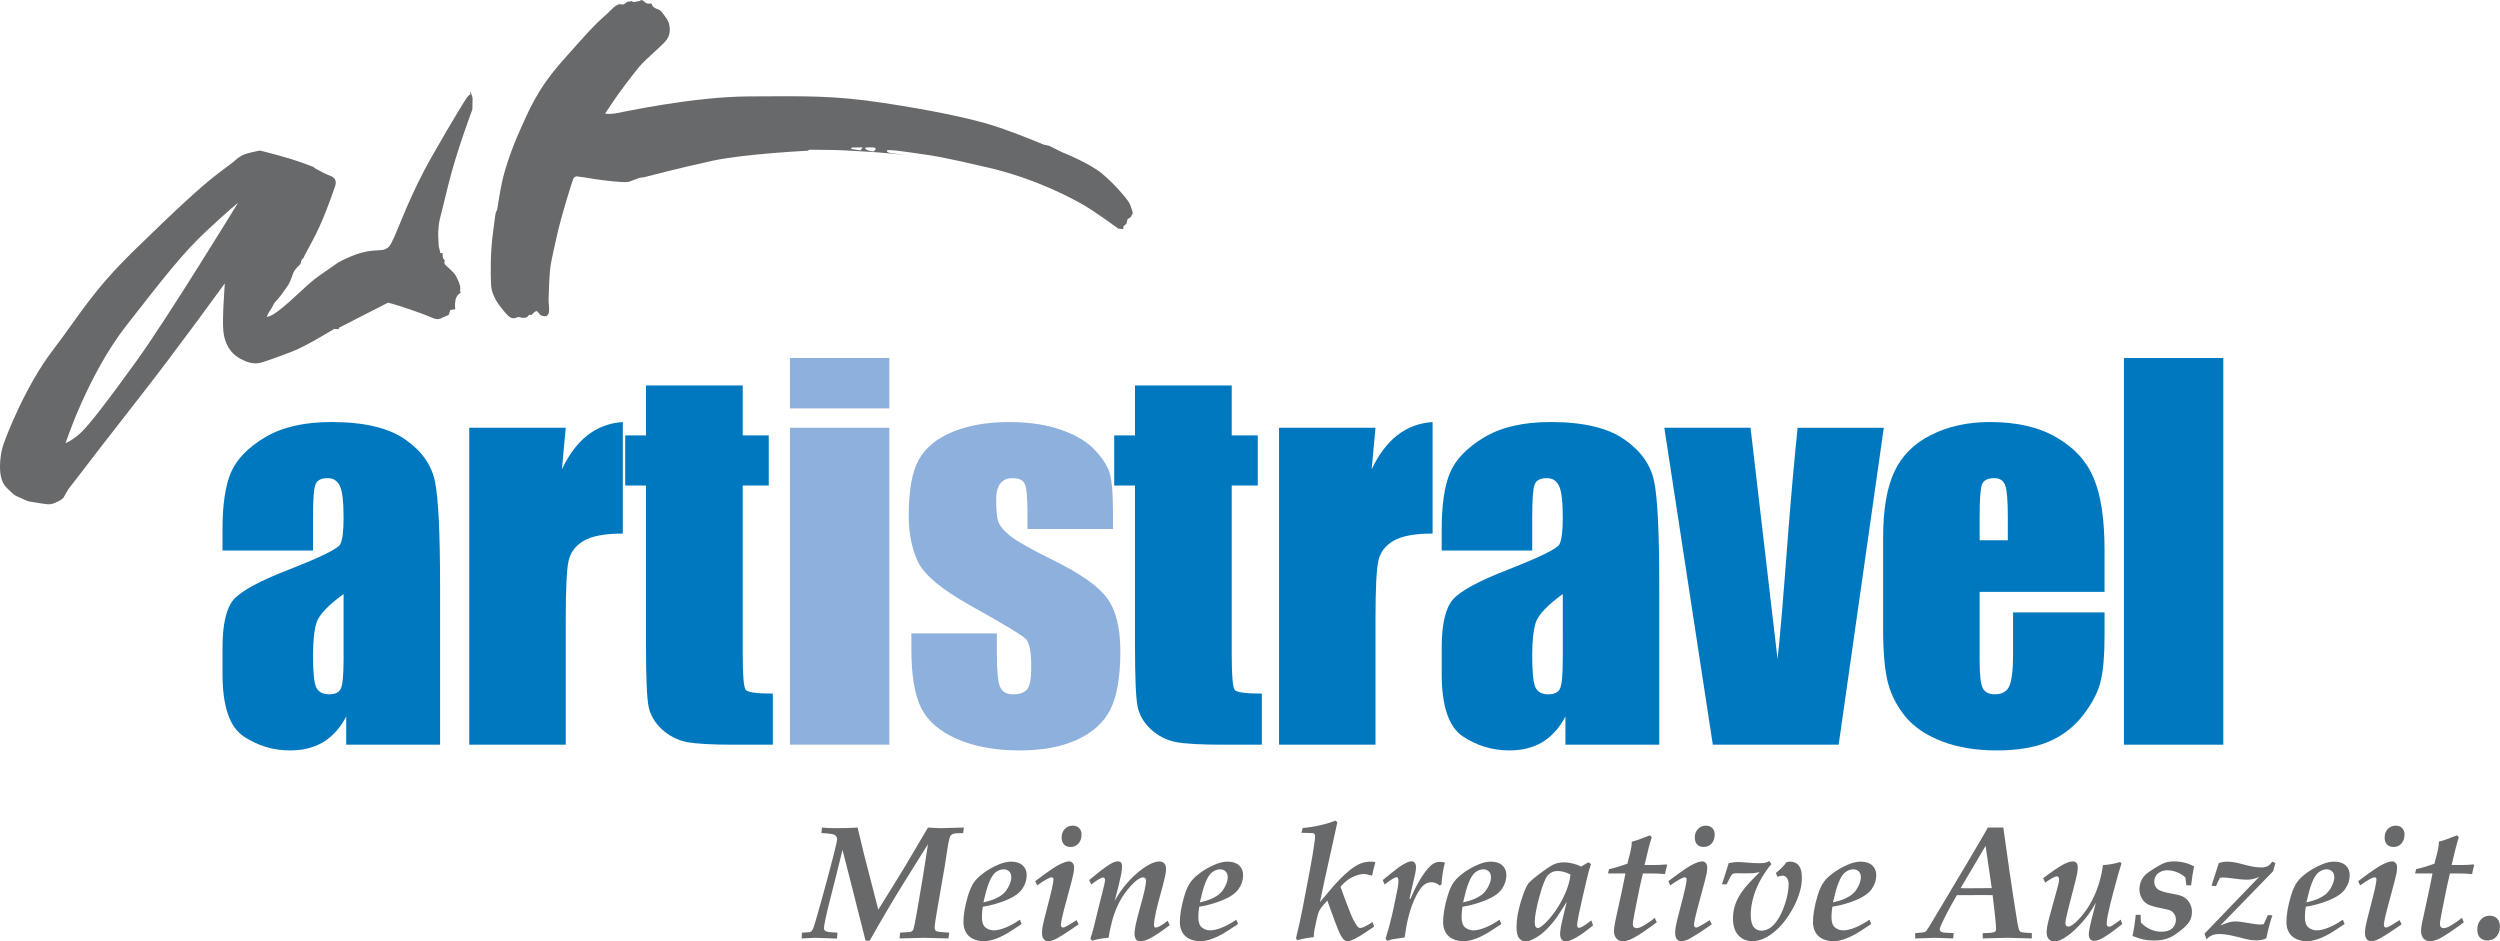 <?xml version="1.0" encoding="utf-8"?>
<!-- Generator: Adobe Illustrator 15.0.0, SVG Export Plug-In  -->
<!DOCTYPE svg PUBLIC "-//W3C//DTD SVG 1.1//EN" "http://www.w3.org/Graphics/SVG/1.1/DTD/svg11.dtd">
<svg version="1.1"
	 xmlns="http://www.w3.org/2000/svg" xmlns:xlink="http://www.w3.org/1999/xlink" xmlns:a="http://ns.adobe.com/AdobeSVGViewerExtensions/3.0/"
	 x="0px" y="0px" width="425px" height="160px" viewBox="0 0 425 160" style="overflow:visible;enable-background:new 0 0 425 160;"
	 xml:space="preserve">
<defs>
</defs>
<path style="fill-rule:evenodd;clip-rule:evenodd;fill:#67696A;" d="M40.454,34.495c0,0-1.309,1.005-5.303,4.724
	c-3.995,3.72-7.031,7.624-13.639,16.078c-6.606,8.453-10.366,20.044-10.366,20.044s1.328-0.54,2.71-1.896
	c1.384-1.355,3.822-4.428,9.25-11.936C28.532,54.001,40.454,34.495,40.454,34.495L40.454,34.495z M38.222,48.177
	c0,0-8.279,11.387-13.523,18.1C19.452,72.99,14.152,79.851,13.21,81.104c-0.942,1.254-1.613,2.076-1.613,2.076l-0.699,1.227
	c0,0,0.031,0.29-0.952,0.8S8.507,85.76,8.08,85.72c-0.426-0.04-1.276-0.152-2.386-0.348c-0.531-0.093-0.705-0.105-0.87-0.149
	c-0.179-0.048-0.348-0.135-0.953-0.41c-1.162-0.527-1.361-0.52-1.963-1.155c-0.603-0.635-1.351-1-1.728-2.539
	c-0.377-1.538-0.124-4.017,0.393-5.53c0.516-1.514,3.725-9.918,8.393-16.034c4.67-6.116,6.598-9.917,13.924-17.068
	c7.324-7.151,11.37-10.854,14.125-12.953c2.756-2.099,2.798-2.119,2.798-2.119s0.899-0.977,2.229-1.334
	c1.332-0.358,2.172-0.486,2.172-0.486s2.927,0.73,5.02,1.366c2.094,0.636,4.123,1.451,4.123,1.451s-0.002,0.076,0.311,0.267
	c0.314,0.191,2.037,1.073,2.429,1.189c0.392,0.118,0.869,0.42,0.962,0.939c0.092,0.519-0.113,0.877-0.429,1.811
	c-0.315,0.934-1.826,5.245-3.567,8.417c-1.348,2.453-1.468,2.782-1.453,2.806c-0.076,0.05-0.348,0.245-0.42,0.567
	c-0.086,0.377-0.025,0.425-0.293,0.66c-0.265,0.237-0.826,0.797-1.054,1.354s-0.481,1.537-0.94,2.163
	c-0.458,0.625-1.106,1.64-1.607,2.173c-0.502,0.534-0.674,0.727-0.804,1.011c-0.129,0.285-0.303,0.63-0.557,0.973
	s-0.593,1.062-0.593,1.062s0.457,0.499,3.664-2.345s3.447-3.371,6.234-5.269c2.787-1.898,1.877-1.437,3.724-2.297
	c1.848-0.862,3.347-1.185,4.243-1.266c0.898-0.083,1.094-0.061,1.521-0.111s0.35,0.023,0.811-0.191
	c0.461-0.215,0.691-0.286,1.45-1.951c0.761-1.665,2.927-7.621,6.326-13.59c3.398-5.967,5.72-9.746,6.065-10.208
	c0.348-0.461,0.576-0.531,0.576-0.531l0.016-0.531l0.363,1.103l-0.038,2.003c0,0-2.652,7.006-4.069,12.725
	c-1.418,5.718-1.503,6.096-1.503,6.096s-0.327,1.389-0.208,3.169s0.004,0.973,0.168,1.645c0.163,0.672,0.176,0.779,0.176,0.779
	l0.364-0.021l0.067,0.869l0.34,0.404c0,0-0.207,0.358,0.012,0.668c0.219,0.309,1.41,1.179,1.816,1.888
	c0.406,0.71,0.791,1.617,0.778,2.073c-0.012,0.454-0.03,0.575-0.03,0.575l0.114,0.246c0,0-0.711,0.405-0.886,1.237
	c-0.174,0.832-0.043,1.594-0.043,1.594l-0.837,0.128l-0.282,0.843l-1.121,0.485c0,0-0.498,0.382-1.236,0.165
	c-0.738-0.218-0.836-0.432-4.088-1.539c-3.252-1.108-3.889-1.185-3.889-1.185l-8.287,4.239l-0.1,0.27l-0.741-0.065
	c0,0-4.618,2.867-7.061,3.818c-2.442,0.95-4.696,1.739-5.431,1.932c-0.733,0.193-1.895,0.272-3.699-0.803
	c-1.465-0.872-2.44-2.403-2.655-4.55C37.751,54.157,38.222,48.177,38.222,48.177L38.222,48.177z"/>
<path style="fill-rule:evenodd;clip-rule:evenodd;fill:#67696A;" d="M144.825,25.065l-0.14,0.267l1.595,0.231l0.381-0.5
	L144.825,25.065L144.825,25.065z M147.315,25.074l-0.286,0.063c0,0,0.063,0.238,0.413,0.378c0.349,0.142,0.838,0.232,1.007,0.234
	c0.168,0.003,0.649-0.474,0.28-0.616C148.361,24.992,147.315,25.074,147.315,25.074L147.315,25.074z M102.874,19.296
	c0,0,0.537,0.174,1.75-0.024c1.214-0.199,13.076-2.832,22.705-2.883c9.629-0.053,14.385-0.18,22.899,1.114s13.799,2.475,17.39,3.472
	c3.592,0.998,9.84,3.616,9.84,3.616l0.877,0.181l2.17,1.082c0,0,4.776,1.888,6.934,3.73c2.158,1.842,3.816,3.851,4.353,4.62
	c0.537,0.769,0.78,2.038,0.78,2.038l-0.331,0.645l-0.557,0.375l-0.179,0.766l-0.502,0.421l-0.063,0.494l-0.813-0.069
	c0,0-3.89-2.862-5.947-4.042c-2.06-1.181-8.131-4.466-16.25-6.357c-8.121-1.892-9.553-2.034-10.399-2.16
	c-0.846-0.127-4.327-0.644-5.11-0.713c-0.784-0.07-1.575-0.14-1.633-0.029c-0.059,0.112-0.027,0.343,0.588,0.438
	c0.615,0.094,2.441,0.322,2.441,0.322s-4.389-0.441-4.836-0.449c-0.449-0.008-5.728-0.386-7.389-0.388
	c-1.66,0-3.91-0.067-3.994-0.042c-0.085,0.028-0.29,0.17-0.29,0.17s-10.726,0.521-16.234,1.714
	c-5.509,1.195-11.528,2.779-11.642,2.805c-0.112,0.025-0.674,0.072-0.674,0.072s-0.994,0.375-1.361,0.508
	c-0.367,0.134-0.447,0.252-1.295,0.237c-0.848-0.015-3.178-0.23-4.945-0.513c-1.77-0.284-2.58-0.41-2.72-0.413
	c-0.141-0.003-0.759-0.272-1.024,0.487c-0.266,0.759-1.984,6.048-2.846,10.028s-1.064,4.362-1.201,7.374
	c-0.137,3.011-0.114,3.32-0.066,3.826c0.047,0.505,0.117,1.326-0.085,1.631c-0.202,0.305-0.37,0.386-0.37,0.386
	s-0.611,0.017-0.923-0.185c-0.312-0.201-0.443-0.68-0.724-0.684c-0.28-0.005-0.854,0.657-0.854,0.657l-0.42-0.035
	c0,0-0.209,0.36-0.435,0.441c-0.226,0.08-0.675,0.1-0.953,0.011c-0.279-0.089-0.476-0.093-0.476-0.093s-0.545,0.328-0.963,0.208
	c-0.42-0.119-0.647-0.257-1.361-1.118c-0.715-0.86-2.15-2.483-2.255-4.567c-0.104-2.083-0.104-5.664,0.323-8.833
	c0.426-3.167,0.396-3.147,0.486-3.425c0.089-0.279,0.232-0.501,0.232-0.501s0.414-2.803,0.841-4.766
	c0.427-1.962,1.509-5.356,2.996-8.646s2.864-6.912,7.259-11.882c4.396-4.97,5.588-6.242,6.837-7.327
	c1.25-1.086,1.784-1.767,2.149-1.983s0.479-0.325,0.839-0.319s0.47,0.119,0.694-0.043c0.227-0.163,0.617-0.434,0.617-0.434
	l0.221,0.059l0.336-0.133c0,0,0.329,0.2,0.553,0.177c0.223-0.024,0.527-0.158,0.777-0.153c0.25,0.004,0.255-0.246,0.476-0.186
	c0.222,0.059,0.603,0.482,0.823,0.569c0.221,0.087,0.803,0.015,0.803,0.015s0.131,0.476,0.516,0.73
	c0.384,0.255,0.854,0.235,1.18,0.657c0.326,0.422,1.17,1.379,1.322,2.159c0.154,0.78,0.221,1.698-0.434,2.628
	c-0.654,0.932-3.497,3.182-4.715,4.661c-1.217,1.478-3.35,4.295-4.316,5.75C103.328,18.632,102.874,19.296,102.874,19.296
	L102.874,19.296z"/>
<path style="fill-rule:evenodd;clip-rule:evenodd;fill:#0078BF;" d="M53.214,93.589H37.825v-3.613c0-4.168,0.474-7.375,1.422-9.623
	c0.975-2.273,2.908-4.275,5.806-6.009c2.896-1.731,6.657-2.597,11.288-2.599c5.548,0,9.729,0.988,12.545,2.964
	c2.814,1.949,4.506,4.358,5.076,7.227c0.568,2.842,0.852,8.717,0.852,17.621v27.042H58.857v-4.791
	c-1.003,1.922-2.302,3.369-3.897,4.344c-1.571,0.947-3.451,1.42-5.645,1.421c-2.869,0-5.509-0.799-7.917-2.396
	c-2.383-1.624-3.573-5.156-3.573-10.597v-4.426c0-4.032,0.636-6.779,1.908-8.242c1.271-1.461,4.425-3.167,9.461-5.116
	c5.386-2.111,8.269-3.532,8.648-4.264c0.378-0.731,0.566-2.219,0.568-4.466c0-2.814-0.217-4.641-0.65-5.481
	c-0.406-0.866-1.096-1.298-2.07-1.299c-1.11,0-1.801,0.365-2.07,1.096c-0.271,0.705-0.406,2.558-0.406,5.563V93.589L53.214,93.589z
	 M58.411,100.979c-2.627,1.923-4.156,3.533-4.588,4.832c-0.406,1.299-0.609,3.167-0.609,5.603c0,2.789,0.175,4.588,0.527,5.4
	c0.379,0.812,1.109,1.218,2.193,1.218c1.027,0,1.691-0.311,1.988-0.934c0.326-0.649,0.488-2.327,0.488-5.035V100.979L58.411,100.979
	z"/>
<path style="fill:#0078BF;" d="M96.174,72.72l-0.649,7.064c2.381-5.061,5.832-7.741,10.354-8.039v18.961
	c-3.005,0-5.211,0.406-6.619,1.218s-2.273,1.949-2.598,3.41c-0.325,1.435-0.487,4.764-0.487,9.988v21.276H79.771V72.72H96.174
	L96.174,72.72z"/>
<path style="fill:#0078BF;" d="M126.263,65.533v8.486h4.426v8.526h-4.426v28.827c0,3.547,0.175,5.522,0.527,5.928
	c0.379,0.406,1.907,0.609,4.588,0.609v8.689h-6.617c-3.736,0-6.402-0.148-7.999-0.447c-1.598-0.325-3.005-1.042-4.223-2.151
	c-1.218-1.137-1.978-2.422-2.274-3.857c-0.298-1.462-0.445-4.873-0.445-10.232V82.545h-3.533v-8.526h3.533v-8.486H126.263
	L126.263,65.533z"/>
<path style="fill-rule:evenodd;clip-rule:evenodd;fill:#8EB0DD;" d="M151.192,60.864v8.567h-16.891v-8.567H151.192L151.192,60.864z
	 M151.192,72.72v53.879h-16.891V72.72H151.192L151.192,72.72z"/>
<path style="fill:#8EB0DD;" d="M189.202,89.935h-14.536v-2.923c0-2.489-0.149-4.059-0.446-4.709
	c-0.271-0.676-0.975-1.014-2.111-1.015c-0.922,0-1.611,0.312-2.07,0.933c-0.461,0.597-0.691,1.503-0.691,2.721
	c0,1.652,0.108,2.87,0.325,3.654c0.243,0.758,0.935,1.597,2.071,2.518c1.163,0.921,3.531,2.261,7.105,4.019
	c4.763,2.329,7.889,4.521,9.379,6.578c1.488,2.058,2.231,5.049,2.232,8.973c0,4.385-0.568,7.702-1.705,9.948
	c-1.137,2.221-3.045,3.938-5.725,5.156c-2.653,1.189-5.861,1.785-9.623,1.786c-4.169,0-7.742-0.649-10.719-1.948
	c-2.951-1.3-4.981-3.058-6.09-5.278c-1.111-2.22-1.665-5.575-1.665-10.069v-2.599h14.536v3.411c0,2.896,0.174,4.778,0.527,5.643
	c0.378,0.867,1.109,1.299,2.192,1.299c1.163,0,1.976-0.284,2.437-0.852c0.459-0.595,0.688-1.826,0.689-3.695
	c0-2.57-0.298-4.18-0.893-4.831c-0.623-0.65-3.805-2.571-9.542-5.766c-4.819-2.707-7.755-5.155-8.811-7.349
	c-1.056-2.219-1.583-4.844-1.583-7.877c0-4.304,0.568-7.471,1.705-9.5c1.137-2.057,3.058-3.641,5.766-4.75
	c2.732-1.109,5.9-1.664,9.5-1.665c3.573,0,6.604,0.46,9.096,1.38c2.518,0.894,4.438,2.085,5.766,3.573
	c1.352,1.49,2.164,2.87,2.436,4.141c0.297,1.273,0.445,3.262,0.447,5.969V89.935L189.202,89.935z"/>
<path style="fill:#0078BF;" d="M209.394,65.533v8.486h4.425v8.526h-4.425v28.827c0,3.547,0.174,5.522,0.527,5.928
	c0.378,0.406,1.906,0.609,4.588,0.609v8.689h-6.618c-3.735,0-6.402-0.148-7.999-0.447c-1.598-0.325-3.004-1.042-4.223-2.151
	c-1.218-1.137-1.977-2.422-2.273-3.857c-0.299-1.462-0.446-4.873-0.446-10.232V82.545h-3.532v-8.526h3.532v-8.486H209.394
	L209.394,65.533z"/>
<path style="fill:#0078BF;" d="M233.834,72.72l-0.648,7.064c2.381-5.061,5.832-7.741,10.354-8.039v18.961
	c-3.005,0-5.211,0.406-6.618,1.218c-1.409,0.812-2.274,1.949-2.599,3.41c-0.324,1.435-0.488,4.764-0.488,9.988v21.276h-16.401V72.72
	H233.834L233.834,72.72z"/>
<path style="fill-rule:evenodd;clip-rule:evenodd;fill:#0078BF;" d="M260.476,93.589h-15.388v-3.613c0-4.168,0.473-7.375,1.42-9.623
	c0.975-2.273,2.91-4.275,5.807-6.009c2.896-1.731,6.658-2.597,11.287-2.599c5.549,0,9.73,0.988,12.547,2.964
	c2.814,1.949,4.506,4.358,5.075,7.227c0.568,2.842,0.853,8.717,0.853,17.621v27.042h-15.957v-4.791
	c-1.002,1.922-2.301,3.369-3.897,4.344c-1.571,0.947-3.451,1.42-5.644,1.421c-2.87,0-5.51-0.799-7.918-2.396
	c-2.383-1.624-3.572-5.156-3.572-10.597v-4.426c0-4.032,0.635-6.779,1.908-8.242c1.271-1.461,4.424-3.167,9.46-5.116
	c5.387-2.111,8.269-3.532,8.647-4.264c0.379-0.731,0.568-2.219,0.569-4.466c0-2.814-0.217-4.641-0.649-5.481
	c-0.406-0.866-1.096-1.298-2.07-1.299c-1.11,0-1.801,0.365-2.072,1.096c-0.271,0.705-0.405,2.558-0.405,5.563V93.589L260.476,93.589
	z M265.673,100.979c-2.626,1.923-4.155,3.533-4.588,4.832c-0.406,1.299-0.609,3.167-0.609,5.603c0,2.789,0.175,4.588,0.528,5.4
	c0.377,0.812,1.108,1.218,2.192,1.218c1.027,0,1.69-0.311,1.989-0.934c0.324-0.649,0.487-2.327,0.487-5.035V100.979L265.673,100.979
	z"/>
<path style="fill:#0078BF;" d="M320.248,72.72l-7.674,53.879h-21.397l-8.241-53.879h14.656l4.588,39.303
	c0.352-2.869,0.947-9.906,1.787-21.113c0.487-6.252,1.027-12.315,1.624-18.189H320.248L320.248,72.72z"/>
<path style="fill-rule:evenodd;clip-rule:evenodd;fill:#0078BF;" d="M357.773,100.613h-21.235v11.653
	c0,2.436,0.175,4.006,0.528,4.709c0.352,0.705,1.028,1.056,2.03,1.056c1.245,0,2.068-0.459,2.477-1.38
	c0.433-0.946,0.648-2.76,0.649-5.44v-7.105h15.551v3.979c0,3.329-0.217,5.887-0.649,7.673c-0.406,1.786-1.381,3.695-2.924,5.725
	s-3.506,3.561-5.888,4.588c-2.354,1.001-5.318,1.501-8.892,1.502c-3.464,0-6.524-0.501-9.176-1.502
	c-2.653-1.001-4.724-2.368-6.212-4.101c-1.461-1.759-2.477-3.681-3.045-5.766c-0.568-2.111-0.853-5.169-0.853-9.176V91.315
	c0-4.71,0.636-8.417,1.907-11.125c1.271-2.733,3.357-4.817,6.254-6.253c2.895-1.461,6.225-2.192,9.987-2.192
	c4.601,0,8.391,0.88,11.369,2.64c3.004,1.732,5.102,4.047,6.293,6.942c1.219,2.87,1.827,6.917,1.827,12.14V100.613L357.773,100.613z
	 M341.329,91.843v-3.938c0-2.787-0.149-4.586-0.446-5.4c-0.298-0.812-0.907-1.218-1.827-1.218c-1.137,0-1.841,0.353-2.111,1.055
	c-0.271,0.677-0.406,2.532-0.406,5.562v3.938H341.329L341.329,91.843z"/>
<polygon style="fill:#0078BF;" points="377.962,60.864 377.962,126.599 361.071,126.599 361.071,60.864 377.962,60.864 "/>
<path style="fill:#67696A;" d="M136.271,159.536l0.067-0.983l1.293-0.081c0.135-0.045,0.248-0.107,0.338-0.188
	c0.125-0.135,0.251-0.377,0.377-0.728c0.126-0.35,0.543-1.781,1.25-4.295c0.879-3.16,1.6-5.854,2.162-8.08
	c0.367-1.437,0.551-2.275,0.551-2.518c0-0.252-0.109-0.474-0.33-0.667c-0.221-0.192-1-0.316-2.338-0.37l0.094-0.943
	c0.565,0.072,1.328,0.107,2.287,0.107c1.471,0,2.727-0.035,3.768-0.107c0.433,1.833,0.807,3.387,1.123,4.663l2.396,9.299
	c0.493-0.764,1.481-2.354,2.964-4.771c1.041-1.68,2.055-3.364,3.043-5.054c1.213-2.075,2.025-3.454,2.438-4.137l0.33,0.023
	c1.034,0.057,1.613,0.084,1.736,0.084l4.038-0.107l-0.121,0.943c-0.872,0-1.442,0.045-1.712,0.135
	c-0.18,0.062-0.328,0.17-0.444,0.323c-0.123,0.206-0.261,0.723-0.415,1.548c-0.053,0.323-0.233,1.495-0.54,3.515l-1.345,7.757
	c-0.26,1.517-0.39,2.441-0.39,2.773c0,0.342,0.114,0.557,0.344,0.646s0.94,0.166,2.136,0.229l-0.133,0.983
	c-2.391-0.072-3.795-0.107-4.212-0.107c-0.569,0-1.937,0.035-4.104,0.107l0.094-0.983c0.099,0,0.656-0.036,1.672-0.108
	c0.152-0.026,0.275-0.081,0.37-0.161c0.095-0.081,0.173-0.189,0.235-0.324c0.091-0.242,0.301-1.307,0.631-3.193
	c0.387-2.265,0.719-4.223,0.996-5.876l0.836-5.377c-0.314,0.494-0.655,1.037-1.023,1.631l-3.031,4.852
	c-0.898,1.446-1.783,2.904-2.654,4.373s-1.49,2.531-1.859,3.187c-0.709,1.276-1.154,2.062-1.334,2.358h-0.713
	c-0.064-0.233-0.393-1.536-0.986-3.908l-1.918-7.573c-0.531-2.094-0.869-3.41-1.014-3.949l-1.174,4.758
	c-0.805,3.156-1.242,4.882-1.314,5.177c-0.348,1.524-0.554,2.492-0.615,2.902c-0.027,0.188-0.041,0.356-0.041,0.509
	c0,0.188,0.076,0.331,0.229,0.43c0.189,0.134,0.603,0.214,1.24,0.241c0.287,0.009,0.562,0.026,0.822,0.054l-0.08,0.983l-0.203,0.014
	l-3.434-0.121L136.271,159.536z"/>
<path style="fill:#67696A;" d="M173.378,156.342l0.297,0.741c-1.276,0.854-2.135,1.406-2.574,1.658
	c-0.826,0.458-1.553,0.784-2.177,0.977c-0.624,0.193-1.188,0.29-1.691,0.29c-0.655,0-1.26-0.133-1.812-0.397
	c-0.552-0.265-0.964-0.646-1.233-1.146s-0.404-1.066-0.404-1.705c0-1.239,0.252-2.713,0.755-4.42
	c0.251-0.845,0.537-1.532,0.856-2.062c0.318-0.529,0.774-1.037,1.367-1.522c0.943-0.772,2.025-1.401,3.248-1.887
	c0.683-0.261,1.312-0.391,1.887-0.391c0.836,0,1.484,0.209,1.947,0.627c0.463,0.417,0.694,0.972,0.694,1.664
	c0,0.854-0.261,1.646-0.782,2.379c-0.521,0.731-1.426,1.36-2.715,1.887c-1.289,0.525-2.613,0.896-3.969,1.111
	c-0.1,0.674-0.148,1.263-0.148,1.766c0,0.854,0.204,1.441,0.613,1.766c0.408,0.323,0.878,0.484,1.408,0.484
	c0.548,0,1.219-0.159,2.015-0.479C171.754,157.364,172.56,156.917,173.378,156.342z M167.179,153.404
	c0.854-0.197,1.46-0.377,1.819-0.539c0.7-0.306,1.231-0.624,1.591-0.957c0.359-0.332,0.671-0.771,0.936-1.313
	c0.266-0.544,0.398-1.031,0.398-1.463c0-0.422-0.121-0.752-0.364-0.99s-0.558-0.357-0.943-0.357c-0.449,0-0.892,0.162-1.327,0.485
	s-0.834,0.948-1.193,1.873C167.816,150.853,167.511,151.94,167.179,153.404z"/>
<path style="fill:#67696A;" d="M176.315,150.514l-0.337-0.714l1.847-1.364c0.943-0.666,1.576-1.089,1.9-1.27
	c0.521-0.288,0.983-0.495,1.388-0.621c0.251-0.072,0.472-0.108,0.66-0.108c0.216,0,0.407,0.09,0.573,0.27s0.249,0.427,0.249,0.74
	c0,0.341-0.036,0.695-0.108,1.063c-0.116,0.574-0.439,1.826-0.969,3.756c-0.529,1.929-0.857,3.192-0.982,3.789
	s-0.188,0.989-0.188,1.178c0,0.144,0.038,0.256,0.114,0.336c0.076,0.081,0.16,0.121,0.25,0.121c0.107,0,0.278-0.062,0.512-0.188
	c0.53-0.276,1.123-0.639,1.779-1.086l0.363,0.715c-0.709,0.504-1.514,1.047-2.412,1.627c-0.898,0.581-1.559,0.948-1.981,1.102
	c-0.27,0.099-0.53,0.148-0.782,0.148c-0.305,0-0.557-0.114-0.754-0.344c-0.198-0.229-0.297-0.581-0.297-1.058
	c0-0.378,0.04-0.769,0.121-1.173c0.098-0.539,0.331-1.5,0.698-2.884c0.756-2.857,1.134-4.537,1.134-5.04
	c0-0.117-0.029-0.207-0.088-0.27s-0.132-0.095-0.223-0.095C178.423,149.146,177.601,149.602,176.315,150.514z M180.479,142.367
	c0-0.593,0.182-1.076,0.547-1.449c0.363-0.372,0.811-0.559,1.34-0.559c0.449,0,0.811,0.137,1.086,0.411
	c0.273,0.273,0.41,0.635,0.41,1.084c0,0.639-0.175,1.152-0.525,1.543c-0.351,0.392-0.795,0.587-1.334,0.587
	c-0.477,0-0.85-0.14-1.119-0.418S180.479,142.888,180.479,142.367z"/>
<path style="fill:#67696A;" d="M185.691,159.913l-0.337-0.323c0.201-0.584,0.391-1.217,0.568-1.9
	c0.379-1.491,0.68-2.717,0.904-3.679c0.225-0.961,0.488-2.013,0.791-3.153c0.158-0.602,0.238-1.016,0.238-1.24
	c0-0.152-0.031-0.265-0.095-0.337c-0.063-0.071-0.14-0.107-0.229-0.107c-0.307,0-0.977,0.393-2.012,1.179l-0.364-0.728
	c1.659-1.404,2.864-2.322,3.617-2.755c0.496-0.288,0.915-0.433,1.257-0.433c0.24,0,0.42,0.065,0.539,0.195
	c0.119,0.131,0.18,0.354,0.18,0.668c0,0.386-0.053,0.844-0.158,1.374c-0.162,0.845-0.527,2.341-1.094,4.488
	c0.844-1.563,1.922-2.97,3.234-4.219c0.961-0.907,1.886-1.585,2.775-2.035c0.592-0.305,1.113-0.458,1.562-0.458
	c0.377,0,0.665,0.108,0.863,0.323c0.197,0.216,0.296,0.529,0.296,0.942c0,0.323-0.056,0.749-0.166,1.278
	c-0.185,0.835-0.573,2.315-1.165,4.442c-0.275,1.067-0.477,1.983-0.603,2.746c-0.083,0.511-0.126,0.853-0.126,1.022
	c0,0.171,0.031,0.301,0.094,0.391c0.053,0.062,0.127,0.094,0.224,0.094c0.158,0,0.383-0.08,0.673-0.24
	c0.457-0.251,0.91-0.559,1.359-0.925l0.33,0.754c-1.482,1.136-2.667,1.919-3.556,2.352c-0.53,0.252-1.024,0.378-1.481,0.378
	c-0.342,0-0.584-0.128-0.728-0.384s-0.216-0.573-0.216-0.95c0-0.71,0.328-2.217,0.982-4.521c0.655-2.305,0.982-3.789,0.982-4.454
	c0-0.171-0.047-0.303-0.141-0.397c-0.095-0.095-0.218-0.142-0.37-0.142c-0.197,0-0.421,0.072-0.673,0.216
	c-0.546,0.314-1.183,0.916-1.908,1.806c-0.727,0.89-1.303,1.806-1.729,2.749s-0.746,1.833-0.961,2.669
	c-0.312,1.213-0.504,2.151-0.572,2.816C187.381,159.505,186.452,159.671,185.691,159.913z"/>
<path style="fill:#67696A;" d="M210.169,156.342l0.296,0.741c-1.276,0.854-2.134,1.406-2.573,1.658
	c-0.827,0.458-1.553,0.784-2.178,0.977c-0.624,0.193-1.188,0.29-1.691,0.29c-0.655,0-1.26-0.133-1.812-0.397
	c-0.552-0.265-0.963-0.646-1.232-1.146s-0.404-1.066-0.404-1.705c0-1.239,0.252-2.713,0.754-4.42
	c0.252-0.845,0.537-1.532,0.856-2.062c0.319-0.529,0.774-1.037,1.368-1.522c0.943-0.772,2.025-1.401,3.248-1.887
	c0.682-0.261,1.311-0.391,1.887-0.391c0.835,0,1.484,0.209,1.947,0.627c0.463,0.417,0.693,0.972,0.693,1.664
	c0,0.854-0.26,1.646-0.781,2.379c-0.521,0.731-1.426,1.36-2.716,1.887c-1.289,0.525-2.612,0.896-3.969,1.111
	c-0.099,0.674-0.147,1.263-0.147,1.766c0,0.854,0.203,1.441,0.612,1.766c0.409,0.323,0.878,0.484,1.409,0.484
	c0.547,0,1.219-0.159,2.014-0.479C208.544,157.364,209.351,156.917,210.169,156.342z M203.97,153.404
	c0.854-0.197,1.459-0.377,1.818-0.539c0.701-0.306,1.231-0.624,1.591-0.957c0.359-0.332,0.671-0.771,0.937-1.313
	c0.266-0.544,0.397-1.031,0.397-1.463c0-0.422-0.121-0.752-0.364-0.99c-0.242-0.238-0.557-0.357-0.943-0.357
	c-0.449,0-0.891,0.162-1.327,0.485c-0.436,0.323-0.833,0.948-1.192,1.873C204.606,150.853,204.302,151.94,203.97,153.404z"/>
<path style="fill:#67696A;" d="M220.53,159.846l-0.211-0.337c0.422-1.697,0.805-3.44,1.148-5.229
	c0.211-1.15,0.578-3.072,1.102-5.768c0.451-2.381,0.748-4.138,0.889-5.27c0.07-0.503,0.106-0.854,0.106-1.052
	c0-0.188-0.034-0.323-0.101-0.404c-0.068-0.08-0.178-0.135-0.331-0.161c-0.116-0.019-0.75-0.036-1.899-0.054l0.244-0.822
	c0.895-0.062,1.861-0.211,2.896-0.445c1.036-0.233,1.92-0.503,2.653-0.809l0.323,0.283c-0.062,0.306-0.162,0.765-0.298,1.375
	c-0.136,0.611-0.433,1.965-0.894,4.059l-0.935,4.207l-0.826,3.937l2.24-2.652c0.899-1.022,1.753-1.873,2.558-2.551
	c0.806-0.678,1.496-1.126,2.072-1.346s1.152-0.33,1.728-0.33c0.144,0,0.281,0.007,0.411,0.02c0.131,0.014,0.255,0.039,0.372,0.074
	l0.013,0.135c-0.26,0.872-0.426,1.55-0.498,2.035l-0.148,0.108c-0.288-0.09-0.533-0.157-0.736-0.202
	c-0.202-0.045-0.366-0.067-0.492-0.067c-0.459,0-0.951,0.101-1.479,0.303c-0.525,0.202-1.006,0.464-1.438,0.787
	c-0.333,0.252-0.706,0.605-1.12,1.063c0.071,0.216,0.394,1.095,0.965,2.638s1.02,2.612,1.343,3.209
	c0.324,0.597,0.576,0.958,0.756,1.083c0.1,0.062,0.203,0.094,0.311,0.094c0.162,0,0.392-0.067,0.689-0.203
	c0.467-0.217,0.926-0.488,1.376-0.814l0.284,0.782l-2.186,1.459c-0.701,0.424-1.294,0.73-1.779,0.919
	c-0.198,0.072-0.387,0.108-0.566,0.108c-0.162,0-0.319-0.05-0.473-0.148c-0.206-0.135-0.422-0.398-0.646-0.794
	c-0.225-0.395-0.58-1.242-1.065-2.544c-0.72-1.947-1.133-3.087-1.241-3.419c-0.602,0.637-1.02,1.145-1.254,1.521
	c-0.145,0.233-0.266,0.525-0.363,0.875c-0.181,0.691-0.374,1.57-0.581,2.639c-0.073,0.395-0.108,0.789-0.108,1.184
	C222.481,159.384,221.545,159.559,220.53,159.846z"/>
<path style="fill:#67696A;" d="M235.831,159.94l-0.283-0.351l0.625-2.141c0.353-1.356,0.628-2.521,0.826-3.495
	c0.198-0.974,0.398-1.959,0.601-2.956c0.087-0.493,0.13-0.902,0.13-1.226c0-0.26-0.029-0.433-0.088-0.519
	c-0.059-0.085-0.133-0.128-0.222-0.128c-0.288,0-0.962,0.413-2.023,1.239l-0.337-0.741c1.188-0.99,2.07-1.694,2.646-2.113
	s1.122-0.736,1.638-0.952c0.245-0.1,0.45-0.148,0.616-0.148c0.209,0,0.388,0.087,0.537,0.263c0.148,0.175,0.223,0.429,0.223,0.762
	c0,0.261-0.045,0.619-0.135,1.078c-0.045,0.251-0.373,1.676-0.984,4.271h0.189c0.664-1.572,1.338-2.87,2.021-3.895
	c0.682-1.024,1.289-1.707,1.818-2.049c0.351-0.215,0.746-0.323,1.187-0.323c0.261,0,0.534,0.045,0.821,0.135
	c-0.152,0.53-0.282,1.148-0.391,1.854c-0.107,0.705-0.17,1.322-0.188,1.853l-0.31,0.188c-0.44-0.377-0.912-0.565-1.415-0.565
	c-0.477,0-0.912,0.166-1.308,0.498c-0.549,0.45-1.109,1.344-1.685,2.683c-0.719,1.671-1.234,3.737-1.547,6.199l-2.083,0.323
	C236.45,159.738,236.156,159.823,235.831,159.94z"/>
<path style="fill:#67696A;" d="M254.923,156.342l0.297,0.741c-1.275,0.854-2.134,1.406-2.574,1.658
	c-0.826,0.458-1.552,0.784-2.176,0.977c-0.625,0.193-1.188,0.29-1.691,0.29c-0.656,0-1.26-0.133-1.812-0.397
	s-0.964-0.646-1.233-1.146s-0.404-1.066-0.404-1.705c0-1.239,0.251-2.713,0.755-4.42c0.251-0.845,0.537-1.532,0.855-2.062
	c0.318-0.529,0.775-1.037,1.367-1.522c0.943-0.772,2.026-1.401,3.248-1.887c0.684-0.261,1.312-0.391,1.887-0.391
	c0.836,0,1.484,0.209,1.947,0.627c0.463,0.417,0.695,0.972,0.695,1.664c0,0.854-0.262,1.646-0.782,2.379
	c-0.521,0.731-1.427,1.36-2.716,1.887c-1.289,0.525-2.612,0.896-3.969,1.111c-0.099,0.674-0.148,1.263-0.148,1.766
	c0,0.854,0.205,1.441,0.613,1.766c0.408,0.323,0.879,0.484,1.408,0.484c0.549,0,1.22-0.159,2.016-0.479
	C253.3,157.364,254.105,156.917,254.923,156.342z M248.724,153.404c0.854-0.197,1.461-0.377,1.82-0.539
	c0.7-0.306,1.23-0.624,1.59-0.957c0.359-0.332,0.672-0.771,0.937-1.313c0.265-0.544,0.397-1.031,0.397-1.463
	c0-0.422-0.121-0.752-0.363-0.99c-0.243-0.238-0.558-0.357-0.943-0.357c-0.449,0-0.893,0.162-1.328,0.485s-0.833,0.948-1.192,1.873
	C249.362,150.853,249.057,151.94,248.724,153.404z"/>
<path style="fill:#67696A;" d="M270.521,156.457l0.297,0.862c-2.206,1.819-3.783,2.729-4.729,2.729
	c-0.224,0-0.425-0.112-0.603-0.337c-0.18-0.224-0.269-0.534-0.269-0.93c0-0.332,0.054-0.772,0.159-1.32
	c0.133-0.728,0.46-2.12,0.98-4.178c-1.016,1.617-1.609,2.542-1.78,2.776c-0.746,0.988-1.449,1.774-2.11,2.358
	c-0.66,0.584-1.364,1.042-2.11,1.374c-0.368,0.171-0.692,0.256-0.971,0.256c-0.458,0-0.837-0.184-1.133-0.552
	c-0.296-0.369-0.444-0.998-0.444-1.887c0-1.249,0.237-2.666,0.713-4.252c0.477-1.586,0.898-2.626,1.266-3.12
	c0.27-0.351,0.9-0.903,1.893-1.657c0.992-0.755,1.757-1.274,2.295-1.557c0.539-0.283,1.182-0.425,1.926-0.425
	c0.422,0,0.9,0.062,1.435,0.188s1.017,0.302,1.448,0.525l1.248-0.728l0.445,0.323c-0.203,0.521-0.406,1.212-0.609,2.073
	c-0.611,2.549-1.107,4.733-1.49,6.555c-0.178,0.88-0.268,1.44-0.268,1.683c0,0.188,0.029,0.321,0.088,0.397s0.133,0.114,0.223,0.114
	c0.144,0,0.363-0.081,0.66-0.241C269.492,157.257,269.974,156.913,270.521,156.457z M266.981,148.674
	c-0.396-0.206-0.779-0.359-1.148-0.458c-0.368-0.099-0.724-0.148-1.065-0.148c-0.63,0-1.163,0.229-1.601,0.688
	c-0.436,0.458-0.922,1.662-1.457,3.611c-0.535,1.95-0.803,3.419-0.803,4.407c0,0.377,0.053,0.638,0.161,0.781
	c0.108,0.145,0.233,0.216,0.378,0.216c0.152,0,0.346-0.09,0.58-0.27c0.674-0.503,1.383-1.26,2.129-2.271s1.375-2.094,1.888-3.248
	S266.868,149.726,266.981,148.674z"/>
<path style="fill:#67696A;" d="M281.312,156.032l0.336,0.755c-0.469,0.368-1.209,0.898-2.218,1.59
	c-1.01,0.692-1.817,1.159-2.421,1.401c-0.406,0.153-0.758,0.229-1.055,0.229c-0.531,0-0.927-0.164-1.188-0.492
	c-0.261-0.327-0.391-0.743-0.391-1.246c0-0.314,0.045-0.715,0.135-1.199c0.062-0.369,0.413-1.99,1.051-4.865
	c0.418-1.932,0.671-3.172,0.76-3.72h-2.957l0.174-0.728c0.776-0.162,1.82-0.472,3.131-0.93c0.029-0.216,0.135-0.643,0.313-1.28
	c0.283-1.007,0.425-1.828,0.425-2.467c0.41-0.099,0.812-0.22,1.207-0.363l1.873-0.715l0.311,0.337
	c-0.297,0.872-0.705,2.444-1.227,4.717h1.389c0.916,0,1.697-0.035,2.345-0.107l0.108,0.107c-0.197,0.746-0.318,1.258-0.363,1.536
	c-0.789-0.071-1.569-0.107-2.34-0.107h-1.426c-0.053,0.261-0.234,1.061-0.543,2.398c-0.01,0.046-0.286,1.425-0.83,4.138
	c-0.167,0.854-0.268,1.415-0.303,1.685c-0.018,0.153-0.026,0.288-0.026,0.404c0,0.216,0.058,0.382,0.175,0.499
	c0.117,0.116,0.273,0.175,0.471,0.175c0.279,0,0.619-0.112,1.023-0.337C279.987,157.034,280.674,156.562,281.312,156.032z"/>
<path style="fill:#67696A;" d="M283.952,150.514l-0.338-0.714l1.847-1.364c0.943-0.666,1.577-1.089,1.899-1.27
	c0.521-0.288,0.984-0.495,1.389-0.621c0.252-0.072,0.472-0.108,0.66-0.108c0.216,0,0.406,0.09,0.572,0.27
	c0.167,0.18,0.25,0.427,0.25,0.74c0,0.341-0.036,0.695-0.107,1.063c-0.117,0.574-0.44,1.826-0.97,3.756
	c-0.529,1.929-0.856,3.192-0.982,3.789s-0.188,0.989-0.188,1.178c0,0.144,0.038,0.256,0.115,0.336
	c0.076,0.081,0.158,0.121,0.249,0.121c0.107,0,0.278-0.062,0.512-0.188c0.53-0.276,1.123-0.639,1.779-1.086l0.364,0.715
	c-0.711,0.504-1.515,1.047-2.413,1.627c-0.899,0.581-1.56,0.948-1.981,1.102c-0.27,0.099-0.53,0.148-0.781,0.148
	c-0.307,0-0.558-0.114-0.756-0.344c-0.197-0.229-0.296-0.581-0.296-1.058c0-0.378,0.04-0.769,0.12-1.173
	c0.1-0.539,0.332-1.5,0.699-2.884c0.756-2.857,1.135-4.537,1.135-5.04c0-0.117-0.029-0.207-0.088-0.27s-0.133-0.095-0.223-0.095
	C286.06,149.146,285.237,149.602,283.952,150.514z M288.116,142.367c0-0.593,0.182-1.076,0.545-1.449
	c0.364-0.372,0.811-0.559,1.342-0.559c0.449,0,0.811,0.137,1.084,0.411c0.274,0.273,0.411,0.635,0.411,1.084
	c0,0.639-0.175,1.152-0.525,1.543c-0.351,0.392-0.795,0.587-1.334,0.587c-0.477,0-0.849-0.14-1.118-0.418
	S288.116,142.888,288.116,142.367z"/>
<path style="fill:#67696A;" d="M292.737,150.332l1.146-3.599c0.638-0.126,1.149-0.188,1.536-0.188c0.341,0,0.907,0.033,1.698,0.101
	c0.79,0.067,1.438,0.102,1.94,0.102c0.467,0,0.835-0.031,1.104-0.095c0.198-0.054,0.4-0.148,0.607-0.283l0.377,0.526
	c-0.504,0.557-1.051,1.332-1.645,2.324c-0.593,0.993-1.053,2.044-1.381,3.153c-0.328,1.11-0.492,2.159-0.492,3.147
	c0,0.952,0.166,1.64,0.498,2.062c0.333,0.423,0.777,0.634,1.335,0.634c0.413,0,0.851-0.129,1.313-0.385s0.935-0.738,1.416-1.448
	c0.48-0.71,0.914-1.653,1.3-2.83c0.386-1.195,0.579-2.296,0.579-3.302c-0.009-0.387-0.105-0.715-0.289-0.984
	c-0.185-0.27-0.425-0.404-0.721-0.404c-0.27,0-0.558,0.065-0.863,0.195l-0.31-0.646c0.332-0.241,0.7-0.573,1.104-0.994
	c0.314-0.312,0.549-0.595,0.701-0.846c0.225-0.062,0.422-0.094,0.594-0.094c0.358,0,0.7,0.081,1.023,0.242
	c0.18,0.09,0.351,0.24,0.512,0.451c0.162,0.212,0.285,0.485,0.371,0.822s0.128,0.748,0.128,1.233c0,0.764-0.099,1.496-0.296,2.196
	c-0.324,1.15-0.782,2.242-1.375,3.275c-0.773,1.339-1.579,2.401-2.419,3.188c-0.841,0.786-1.617,1.336-2.331,1.65
	c-0.715,0.314-1.377,0.472-1.988,0.472c-0.971,0-1.764-0.334-2.379-1.002c-0.615-0.667-0.923-1.624-0.923-2.87
	c0-0.941,0.166-1.833,0.499-2.676c0.332-0.843,0.84-1.681,1.522-2.515c0.485-0.601,1.325-1.497,2.521-2.689
	c-0.531,0.104-0.917,0.166-1.16,0.187c-0.242,0.02-0.719,0.029-1.428,0.029l-1.213-0.026c-0.359,0-0.615,0.035-0.768,0.107
	c-0.153,0.072-0.324,0.306-0.513,0.701l-0.539,1.078H292.737z"/>
<path style="fill:#67696A;" d="M317.804,156.342l0.297,0.741c-1.275,0.854-2.134,1.406-2.574,1.658
	c-0.826,0.458-1.552,0.784-2.176,0.977c-0.625,0.193-1.188,0.29-1.691,0.29c-0.656,0-1.26-0.133-1.812-0.397
	s-0.964-0.646-1.233-1.146s-0.404-1.066-0.404-1.705c0-1.239,0.251-2.713,0.755-4.42c0.251-0.845,0.537-1.532,0.855-2.062
	c0.318-0.529,0.775-1.037,1.367-1.522c0.943-0.772,2.026-1.401,3.248-1.887c0.684-0.261,1.312-0.391,1.887-0.391
	c0.836,0,1.484,0.209,1.947,0.627c0.463,0.417,0.695,0.972,0.695,1.664c0,0.854-0.262,1.646-0.782,2.379
	c-0.521,0.731-1.427,1.36-2.716,1.887c-1.289,0.525-2.612,0.896-3.969,1.111c-0.099,0.674-0.148,1.263-0.148,1.766
	c0,0.854,0.205,1.441,0.613,1.766c0.408,0.323,0.879,0.484,1.408,0.484c0.549,0,1.22-0.159,2.016-0.479
	C316.181,157.364,316.986,156.917,317.804,156.342z M311.604,153.404c0.854-0.197,1.461-0.377,1.82-0.539
	c0.7-0.306,1.23-0.624,1.59-0.957c0.359-0.332,0.672-0.771,0.937-1.313c0.265-0.544,0.397-1.031,0.397-1.463
	c0-0.422-0.121-0.752-0.363-0.99c-0.243-0.238-0.558-0.357-0.943-0.357c-0.449,0-0.893,0.162-1.328,0.485s-0.833,0.948-1.192,1.873
	C312.243,150.853,311.938,151.94,311.604,153.404z"/>
<path style="fill:#67696A;" d="M325.58,159.536v-0.903c0.948-0.08,1.464-0.135,1.544-0.161c0.125-0.045,0.238-0.112,0.336-0.202
	c0.125-0.126,0.654-0.979,1.585-2.561l5.551-9.299c2.058-3.486,3.171-5.396,3.343-5.728h2.627c0.314,2.345,0.652,4.743,1.012,7.196
	c0.623,4.231,1.089,7.255,1.396,9.069c0.125,0.72,0.247,1.159,0.363,1.321c0.072,0.081,0.158,0.144,0.257,0.188
	c0.161,0.062,0.769,0.121,1.819,0.175v0.903l-4.294-0.107c-0.209,0-1.56,0.035-4.05,0.107v-0.903c0.817,0,1.396-0.04,1.738-0.121
	c0.225-0.045,0.369-0.108,0.432-0.189c0.062-0.08,0.094-0.225,0.094-0.432c0-0.648-0.195-2.553-0.585-5.713
	c-0.521-0.009-0.892-0.014-1.116-0.014l-4.96,0.014c-1.028,1.756-1.866,3.327-2.517,4.714c-0.27,0.575-0.404,0.949-0.404,1.12
	c0,0.126,0.045,0.23,0.135,0.311c0.135,0.117,0.364,0.194,0.688,0.229c0.189,0.019,0.71,0.046,1.563,0.081l-0.095,0.903
	l-3.102-0.107L325.58,159.536z M333.31,150.979c0.251,0.019,0.543,0.027,0.875,0.027c2.646,0,4.119-0.009,4.415-0.027l-1.053-7.183
	L333.31,150.979z"/>
<path style="fill:#67696A;" d="M347.668,150.042l-0.323-0.755c1.596-1.216,2.804-2.026,3.623-2.432
	c0.578-0.279,1.049-0.419,1.411-0.419c0.259,0,0.464,0.084,0.614,0.25c0.151,0.166,0.227,0.429,0.227,0.788
	c0,0.297-0.031,0.62-0.094,0.971c-0.109,0.574-0.33,1.486-0.664,2.735c-0.652,2.471-1.049,4.057-1.193,4.757
	c-0.099,0.459-0.148,0.8-0.148,1.024c0,0.188,0.045,0.328,0.135,0.418s0.203,0.135,0.338,0.135c0.18,0,0.391-0.076,0.635-0.229
	c0.387-0.233,0.877-0.687,1.471-1.36s1.092-1.356,1.497-2.049c0.692-1.168,1.228-2.374,1.607-3.618
	c0.378-1.244,0.606-2.307,0.684-3.188c1.013-0.062,1.989-0.238,2.931-0.525l0.229,0.229c-0.35,1.113-0.789,2.661-1.318,4.645
	c-0.53,1.982-0.877,3.428-1.041,4.334c-0.1,0.592-0.15,1.022-0.15,1.292c0,0.17,0.036,0.296,0.108,0.377
	c0.071,0.08,0.166,0.121,0.283,0.121c0.135,0,0.278-0.041,0.432-0.122c0.216-0.118,0.737-0.479,1.565-1.085l0.256,0.755
	l-1.496,1.148c-0.584,0.433-1.1,0.786-1.549,1.061s-0.826,0.457-1.133,0.547c-0.215,0.063-0.422,0.095-0.619,0.095
	c-0.261,0-0.475-0.091-0.641-0.272c-0.166-0.183-0.249-0.455-0.249-0.819c0-0.188,0.019-0.386,0.055-0.593
	c0.073-0.467,0.204-1.092,0.396-1.873l0.76-2.951c-0.413,0.764-0.826,1.424-1.238,1.98c-0.684,0.935-1.46,1.811-2.331,2.628
	s-1.675,1.397-2.411,1.738c-0.395,0.18-0.754,0.27-1.078,0.27c-0.395,0-0.713-0.132-0.956-0.397
	c-0.243-0.265-0.364-0.653-0.364-1.165c0-0.333,0.041-0.71,0.121-1.133c0.055-0.314,0.252-1.1,0.594-2.358
	c0.449-1.662,0.814-2.986,1.098-3.976c0.203-0.719,0.304-1.208,0.304-1.469c0-0.206-0.036-0.354-0.108-0.444
	c-0.071-0.09-0.166-0.135-0.283-0.135C349.39,148.971,348.729,149.327,347.668,150.042z"/>
<path style="fill:#67696A;" d="M363.071,155.521h0.836l0.04,1.293c0.386,0.45,0.892,0.825,1.517,1.126
	c0.624,0.301,1.269,0.451,1.934,0.451c0.574,0,1.049-0.088,1.422-0.263c0.373-0.176,0.646-0.432,0.822-0.769
	s0.264-0.671,0.264-1.004c0-0.332-0.082-0.638-0.244-0.916s-0.371-0.483-0.627-0.613s-0.743-0.263-1.462-0.397
	c-1.258-0.243-2.095-0.487-2.513-0.734s-0.748-0.598-0.991-1.052c-0.242-0.453-0.364-0.94-0.364-1.462
	c0-0.494,0.104-0.983,0.311-1.469c0.162-0.359,0.387-0.683,0.674-0.971c0.287-0.287,0.811-0.667,1.57-1.139
	c0.759-0.472,1.356-0.783,1.792-0.937c0.436-0.152,0.954-0.229,1.558-0.229c0.592,0,1.17,0.07,1.73,0.209
	c0.562,0.14,1.113,0.353,1.652,0.641c-0.18,0.817-0.346,1.892-0.5,3.221h-0.809l-0.162-1.334c-0.432-0.404-0.922-0.71-1.473-0.917
	c-0.549-0.206-1.084-0.31-1.607-0.31c-0.405,0-0.785,0.086-1.142,0.256c-0.356,0.171-0.624,0.407-0.804,0.708
	s-0.271,0.626-0.271,0.977c0,0.494,0.171,0.898,0.513,1.213c0.343,0.314,1.126,0.58,2.352,0.795
	c0.791,0.145,1.291,0.252,1.498,0.324c0.396,0.126,0.746,0.314,1.047,0.565c0.303,0.252,0.543,0.573,0.723,0.964
	s0.27,0.811,0.27,1.26c0,0.656-0.143,1.209-0.43,1.658c-0.289,0.449-0.77,0.943-1.443,1.482s-1.275,0.938-1.805,1.199
	c-0.747,0.359-1.664,0.539-2.75,0.539c-0.629,0-1.205-0.05-1.726-0.148c-0.377-0.072-1.033-0.278-1.968-0.62
	c0.108-0.368,0.211-0.894,0.311-1.576C362.968,156.571,363.054,155.897,363.071,155.521z"/>
<path style="fill:#67696A;" d="M374.769,158.714l9.299-9.662c-0.666,0.332-1.359,0.498-2.078,0.498
	c-0.506,0-1.227-0.062-2.168-0.188c-0.939-0.126-1.559-0.188-1.855-0.188c-0.162,0-0.355,0.014-0.58,0.04
	c-0.127,0.234-0.348,0.71-0.662,1.429l-0.768-0.067l1.238-3.854c0.494-0.161,0.963-0.242,1.402-0.242c0.377,0,0.77,0.033,1.18,0.101
	c0.408,0.067,0.961,0.195,1.656,0.385c0.697,0.188,1.268,0.318,1.713,0.391c0.443,0.072,0.869,0.107,1.273,0.107
	c0.457,0,0.826-0.077,1.105-0.232c0.277-0.155,0.529-0.405,0.754-0.751l0.539,0.216l-0.377,1.401l-8.977,9.231
	c0.656-0.278,1.162-0.463,1.518-0.553c0.354-0.09,0.697-0.135,1.031-0.135c0.467,0,1.178,0.088,2.135,0.263
	c0.957,0.176,1.633,0.263,2.029,0.263c0.152,0,0.371-0.018,0.66-0.054l0.713-1.563l0.756,0.067
	c-0.359,1.012-0.701,2.307-1.025,3.883c-0.457,0.241-0.988,0.362-1.59,0.362c-0.439,0-0.854-0.031-1.24-0.094
	c-0.25-0.036-0.98-0.209-2.189-0.52c-1.209-0.31-2.207-0.465-2.998-0.465c-0.908,0-1.627,0.302-2.156,0.903L374.769,158.714z"/>
<path style="fill:#67696A;" d="M398.286,156.342l0.297,0.741c-1.277,0.854-2.135,1.406-2.574,1.658
	c-0.828,0.458-1.553,0.784-2.178,0.977c-0.623,0.193-1.188,0.29-1.691,0.29c-0.654,0-1.26-0.133-1.812-0.397
	s-0.963-0.646-1.232-1.146s-0.404-1.066-0.404-1.705c0-1.239,0.252-2.713,0.754-4.42c0.252-0.845,0.537-1.532,0.855-2.062
	c0.32-0.529,0.775-1.037,1.369-1.522c0.943-0.772,2.025-1.401,3.248-1.887c0.682-0.261,1.311-0.391,1.887-0.391
	c0.836,0,1.484,0.209,1.947,0.627c0.463,0.417,0.693,0.972,0.693,1.664c0,0.854-0.26,1.646-0.781,2.379
	c-0.521,0.731-1.426,1.36-2.715,1.887c-1.291,0.525-2.613,0.896-3.969,1.111c-0.1,0.674-0.148,1.263-0.148,1.766
	c0,0.854,0.203,1.441,0.613,1.766c0.408,0.323,0.877,0.484,1.408,0.484c0.547,0,1.219-0.159,2.014-0.479
	C396.661,157.364,397.468,156.917,398.286,156.342z M392.087,153.404c0.854-0.197,1.459-0.377,1.818-0.539
	c0.701-0.306,1.23-0.624,1.59-0.957c0.359-0.332,0.672-0.771,0.938-1.313c0.266-0.544,0.398-1.031,0.398-1.463
	c0-0.422-0.123-0.752-0.365-0.99s-0.557-0.357-0.943-0.357c-0.449,0-0.891,0.162-1.326,0.485c-0.438,0.323-0.834,0.948-1.193,1.873
	C392.724,150.853,392.419,151.94,392.087,153.404z"/>
<path style="fill:#67696A;" d="M401.224,150.514l-0.338-0.714l1.848-1.364c0.943-0.666,1.576-1.089,1.9-1.27
	c0.52-0.288,0.982-0.495,1.387-0.621c0.252-0.072,0.473-0.108,0.66-0.108c0.217,0,0.406,0.09,0.574,0.27
	c0.166,0.18,0.248,0.427,0.248,0.74c0,0.341-0.035,0.695-0.107,1.063c-0.117,0.574-0.439,1.826-0.969,3.756
	c-0.529,1.929-0.857,3.192-0.982,3.789c-0.127,0.597-0.189,0.989-0.189,1.178c0,0.144,0.039,0.256,0.115,0.336
	c0.076,0.081,0.16,0.121,0.25,0.121c0.107,0,0.277-0.062,0.512-0.188c0.529-0.276,1.123-0.639,1.779-1.086l0.363,0.715
	c-0.711,0.504-1.514,1.047-2.412,1.627c-0.898,0.581-1.561,0.948-1.982,1.102c-0.27,0.099-0.529,0.148-0.781,0.148
	c-0.307,0-0.557-0.114-0.754-0.344c-0.199-0.229-0.297-0.581-0.297-1.058c0-0.378,0.039-0.769,0.121-1.173
	c0.098-0.539,0.33-1.5,0.697-2.884c0.756-2.857,1.135-4.537,1.135-5.04c0-0.117-0.029-0.207-0.088-0.27s-0.133-0.095-0.223-0.095
	C403.331,149.146,402.509,149.602,401.224,150.514z M405.388,142.367c0-0.593,0.182-1.076,0.545-1.449
	c0.365-0.372,0.811-0.559,1.342-0.559c0.449,0,0.811,0.137,1.084,0.411c0.275,0.273,0.412,0.635,0.412,1.084
	c0,0.639-0.176,1.152-0.525,1.543c-0.352,0.392-0.795,0.587-1.334,0.587c-0.477,0-0.85-0.14-1.119-0.418
	S405.388,142.888,405.388,142.367z"/>
<path style="fill:#67696A;" d="M418.515,156.032l0.336,0.755c-0.469,0.368-1.207,0.898-2.217,1.59
	c-1.01,0.692-1.816,1.159-2.42,1.401c-0.406,0.153-0.758,0.229-1.057,0.229c-0.529,0-0.926-0.164-1.186-0.492
	c-0.262-0.327-0.393-0.743-0.393-1.246c0-0.314,0.045-0.715,0.135-1.199c0.064-0.369,0.414-1.99,1.053-4.865
	c0.416-1.932,0.67-3.172,0.76-3.72h-2.957l0.174-0.728c0.775-0.162,1.818-0.472,3.131-0.93c0.029-0.216,0.133-0.643,0.312-1.28
	c0.283-1.007,0.424-1.828,0.424-2.467c0.412-0.099,0.814-0.22,1.209-0.363l1.873-0.715l0.311,0.337
	c-0.297,0.872-0.707,2.444-1.227,4.717h1.387c0.918,0,1.699-0.035,2.346-0.107l0.107,0.107c-0.197,0.746-0.318,1.258-0.363,1.536
	c-0.789-0.071-1.568-0.107-2.34-0.107h-1.426c-0.053,0.261-0.234,1.061-0.543,2.398c-0.008,0.046-0.285,1.425-0.83,4.138
	c-0.166,0.854-0.268,1.415-0.303,1.685c-0.018,0.153-0.025,0.288-0.025,0.404c0,0.216,0.059,0.382,0.176,0.499
	c0.115,0.116,0.273,0.175,0.471,0.175c0.277,0,0.619-0.112,1.023-0.337C417.19,157.034,417.878,156.562,418.515,156.032z"/>
<path style="fill:#67696A;" d="M421.142,158c0-0.683,0.205-1.242,0.613-1.678c0.41-0.436,0.896-0.654,1.463-0.654
	c0.529,0,0.957,0.162,1.281,0.485c0.322,0.323,0.484,0.769,0.484,1.334c0,0.72-0.199,1.299-0.6,1.739
	c-0.4,0.439-0.893,0.66-1.477,0.66c-0.547,0-0.979-0.16-1.293-0.479C421.3,159.089,421.142,158.62,421.142,158z"/>
</svg>
